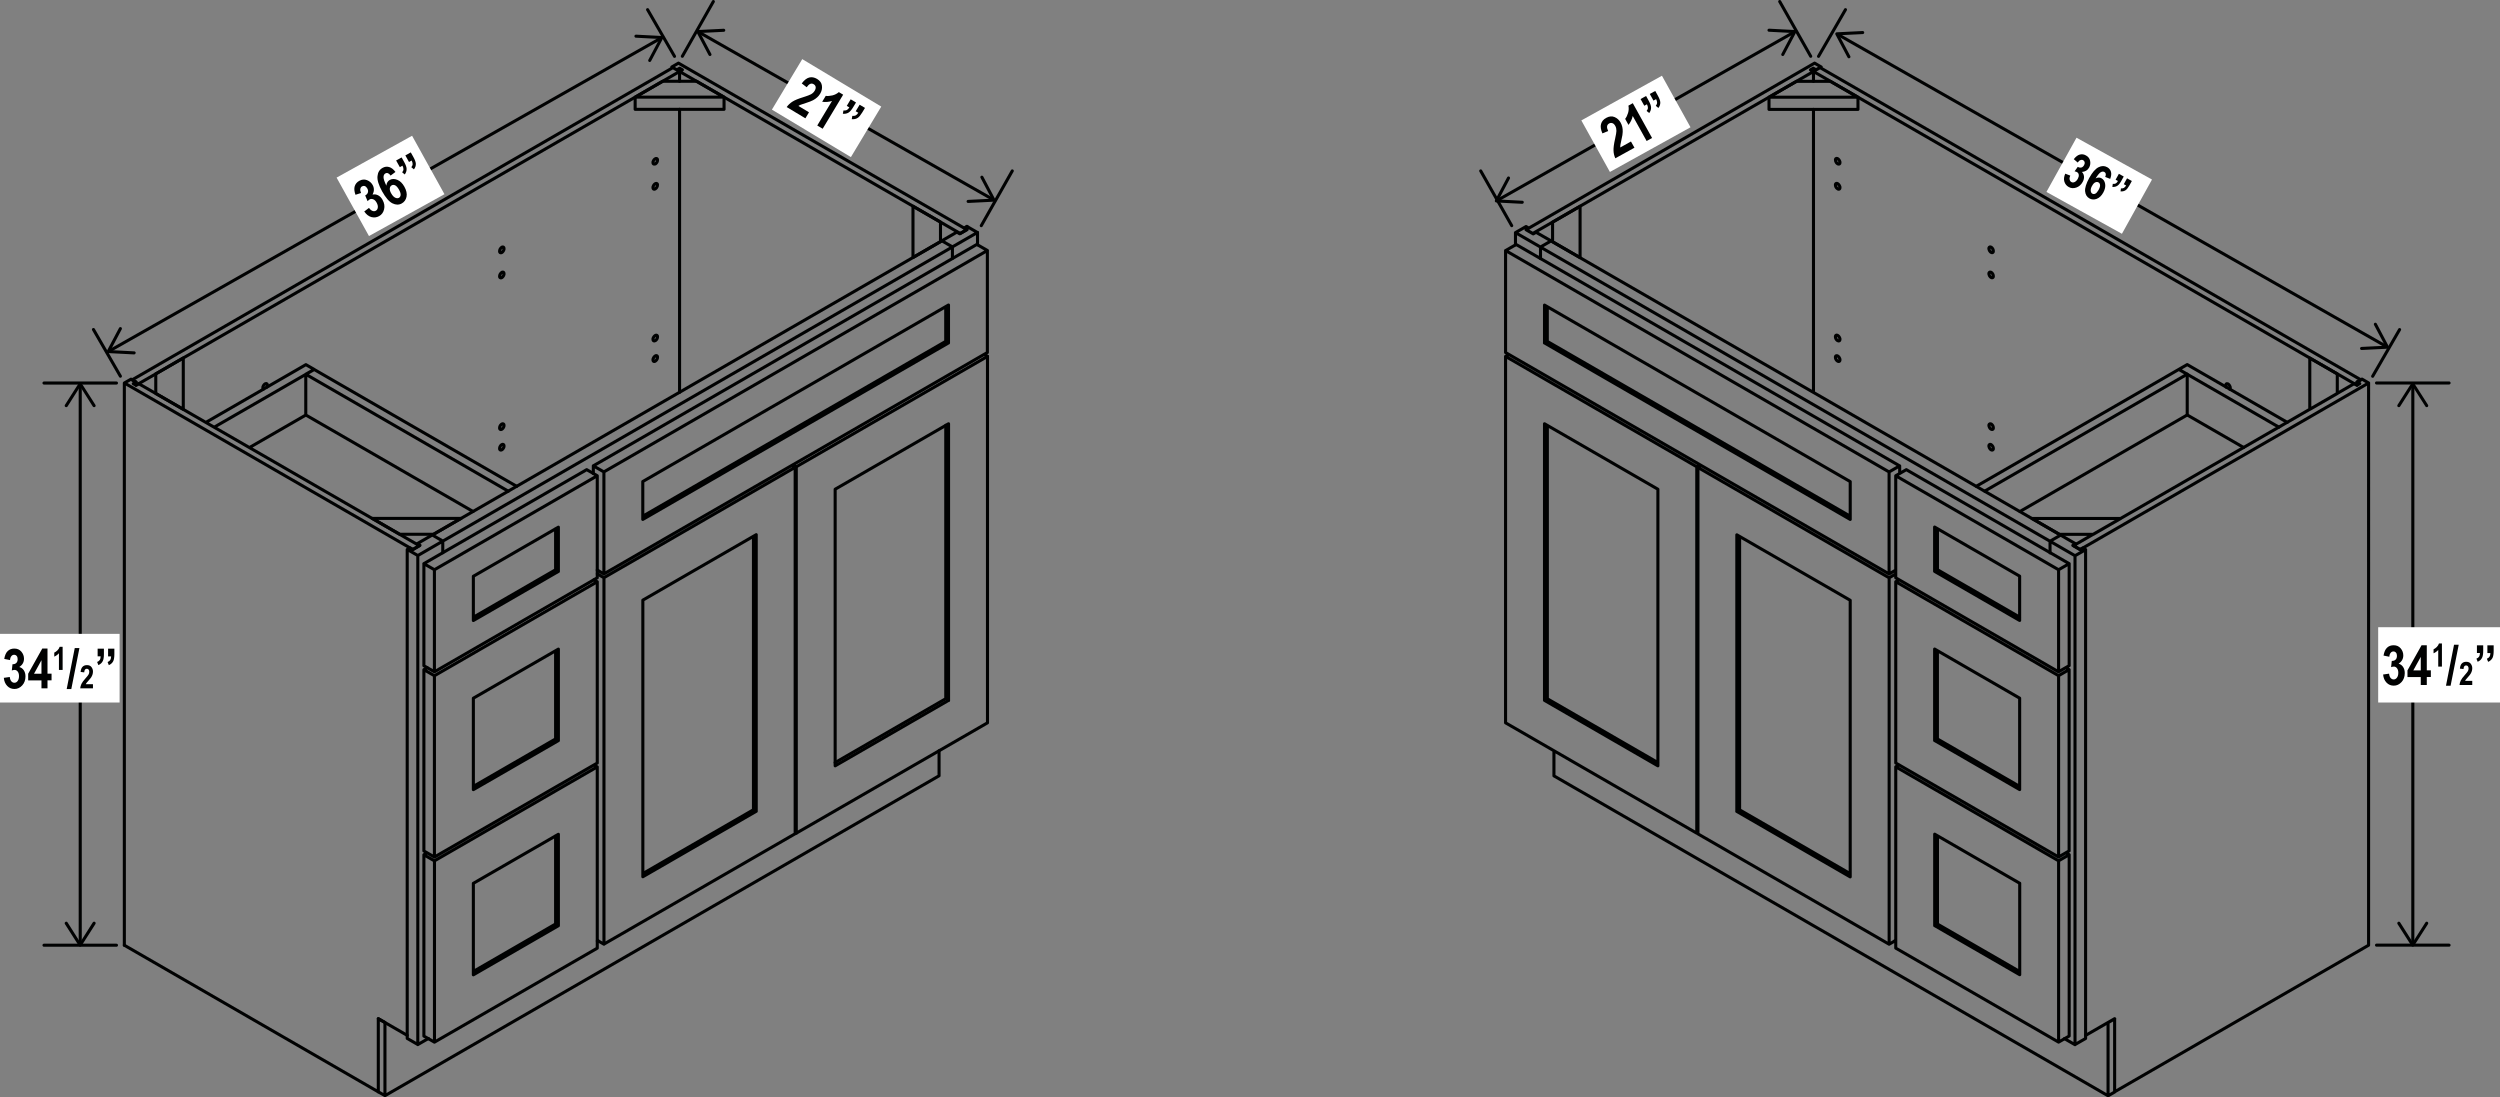<?xml version="1.0" encoding="UTF-8"?><svg id="Layer_3" xmlns="http://www.w3.org/2000/svg" viewBox="0 0 406.36 178.34"><rect x="0" y="0" width="406.36" height="178.34" fill="#808080" stroke="none"/><defs><style>.cls-1{fill:#000101;}.cls-2{fill:#fff;}.cls-3{stroke-linecap:round;stroke-linejoin:round;}.cls-3,.cls-4{fill:none;stroke:#000101;stroke-width:.5px;}.cls-4{stroke-miterlimit:10;}</style></defs><line class="cls-4" x1="243.54" y1="32.48" x2="291.45" y2="5.31"/><path class="cls-1" d="M247.69,32.89c0-.14-.1-.25-.24-.26l-3.82-.2,1.79-3.38c.06-.12,.02-.27-.1-.34-.12-.06-.27-.02-.34,.1l-1.98,3.73c-.04,.08-.04,.17,0,.24,.04,.07,.12,.12,.2,.13l4.21,.22s.09-.01,.14-.03c.07-.04,.12-.12,.13-.21"/><path class="cls-1" d="M289.66,9.08c-.12-.06-.17-.22-.1-.34l1.79-3.38-3.82-.2c-.14,0-.24-.12-.24-.26,0-.14,.13-.24,.26-.24l4.21,.22c.09,0,.16,.05,.21,.13,.04,.07,.04,.16,0,.24l-1.98,3.73s-.06,.08-.1,.1c-.07,.04-.16,.04-.24,0"/><polyline class="cls-4" points="392.19 62.73 392.19 112.54 392.19 153.26"/><path class="cls-1" d="M389.79,66.15c.12,.07,.27,.04,.34-.08l2.05-3.23,2.06,3.23c.07,.12,.23,.15,.34,.08,.12-.07,.15-.23,.08-.34l-2.27-3.56c-.05-.07-.13-.11-.21-.11s-.16,.04-.21,.11l-2.27,3.56s-.04,.09-.04,.13c0,.08,.04,.16,.12,.21"/><path class="cls-1" d="M389.79,149.85c.12-.07,.27-.04,.34,.08l2.05,3.23,2.06-3.23c.07-.12,.23-.15,.34-.08,.12,.07,.15,.23,.08,.35l-2.27,3.56c-.05,.07-.13,.11-.21,.11s-.16-.04-.21-.11l-2.27-3.56s-.04-.09-.04-.13c0-.08,.04-.16,.12-.21"/><line class="cls-4" x1="298.87" y1="5.68" x2="387.77" y2="56.26"/><path class="cls-1" d="M300.65,9.45c.12-.06,.17-.22,.1-.34l-1.79-3.38,3.82-.19c.14,0,.24-.12,.24-.26,0-.14-.13-.24-.26-.24l-4.21,.21c-.09,0-.16,.05-.21,.13-.04,.07-.04,.17,0,.24l1.97,3.73s.06,.08,.1,.1c.07,.04,.16,.04,.24,0"/><path class="cls-1" d="M383.61,56.65c0-.14,.1-.25,.24-.26l3.82-.19-1.79-3.38c-.06-.12-.02-.27,.1-.34,.12-.06,.27-.02,.34,.1l1.97,3.73c.04,.08,.04,.17,0,.24-.04,.08-.12,.12-.2,.13l-4.21,.21s-.1,0-.14-.03c-.07-.04-.12-.12-.13-.21"/><path class="cls-3" d="M294.31,11.36l88.81,51.26m-20.68,.64l.05-.08,.02-.11v-.13l-.05-.14-.07-.14-.09-.12-.1-.1-.11-.06c-.2-.08-.33,.07-.31,.27l.02,.13,.05,.14m-38.2-18.65l-.11-.04h-.1c-.3,.09-.11,.59,.04,.74l.11,.1,.11,.06,.1,.02,.09-.02,.07-.06,.04-.09v-.12l-.02-.14-.05-.14-.08-.13-.1-.11-.1-.08Zm0-4.08l-.11-.05h-.1c-.3,.09-.11,.6,.04,.75l.11,.1,.11,.06,.1,.02,.09-.02,.07-.06,.04-.09v-.12l-.02-.14-.05-.14-.08-.13-.1-.11-.1-.08Zm-24.94-13.56l.11,.04h.1l.08-.04,.05-.07,.02-.11v-.13l-.05-.14-.07-.14-.09-.12-.11-.1-.11-.06c-.43-.13-.32,.46-.15,.67l.1,.11,.11,.08Zm0,4.08l.11,.04h.1l.08-.04,.05-.08,.02-.11v-.13l-.05-.14-.07-.14-.09-.12-.11-.1-.11-.07-.1-.02-.09,.02-.07,.06-.04,.09v.12l.02,.14,.05,.14,.08,.13,.1,.11,.11,.08Zm24.94,38.22l-.11-.04h-.1c-.3,.1-.1,.59,.04,.75l.11,.09,.11,.06,.1,.02,.09-.02,.07-.06,.04-.1v-.12l-.02-.14-.05-.14-.08-.13-.1-.11-.1-.08Zm0,3.34l-.11-.04h-.1c-.3,.09-.11,.6,.04,.75l.11,.1,.11,.06,.1,.02,.09-.02,.07-.06,.04-.09v-.12l-.02-.13-.05-.14-.08-.13-.1-.11-.1-.08Zm-24.94-13.56l.11,.04h.1l.08-.04,.05-.08,.02-.11v-.13l-.05-.14-.07-.14-.09-.12-.11-.1-.11-.06-.1-.02-.09,.02-.07,.06-.04,.09v.12l.02,.14,.05,.14,.08,.13,.1,.11,.11,.08Zm0-3.34l.11,.04h.1l.08-.04,.05-.08,.02-.11v-.13l-.05-.14-.07-.14-.09-.12-.11-.1-.11-.06-.1-.02-.09,.02-.07,.06-.04,.1v.12l.02,.14,.05,.14,.08,.13,.1,.11,.11,.08Zm-3.97-44.28l-.46,.26m1.54-.37l-.64,.36-.45-.26m88.98,50.64L295.85,10.99m87.27,51.11l.63-.37M294.77,11.62l-45.62,26.33m45.62-26.33v1.59m0,4.57V63.77m-45.62-25.82l-1.08-.62m47.96-26.44l-1.08-.63-46.88,27.07m47.96-26.44l-.82,.47m-.9,0l.45,.26m1.26-.52v-.21m-45.62,31.14v-1.88m1.72-.99l-1.72,.99m1.72-.99l-2.44-1.4m.72,2.4l-4.07-2.35m1.72-.47l.45-.26-.45-.26-1.72,.99m1.72-.47l1.17,.68m0,0l.45-.26m-3.34,.05v1.98m92.68,49.55l-.45-.26m.45,.26l-1.72,.99m0,0l-4.06-2.35m4.15,.41l-2.44-1.41-1.72,.99m3.7,.68l.45-.26m-.45,.26l1.17,.68m0,0l.45-.26m-2.98,79.75l1.72,.99m-4.06-81.83v1.88m4.06,79.95V90.31m1.72,78.49V89.32m0,79.48l-1.72,.99m.09-81.31v-.11m-2.44-1.4l-82.84-47.82m81.12,48.82l-82.84-47.82m57.64,112.76l.09,.05"/><path class="cls-3" d="M355.52,67.45v-6.62m-20.91,31.78l1.72-.99m-1.72,.99l-26.47-15.28m0,0l1.72-.99m26.47,15.28l-26.47-15.28m-1.72,.99v16.59l26.47,15.28v-16.59m-20.15,.26l13.82,7.98m0,0v-7.2m0,0l-13.82-7.98m0,0v7.2m20.15,16.32l1.72-.99m0,0v-16.59m-21.41-5.68v6.67l13.37,7.72m-13.37-7.72l-.45,.26m68.65-30.25l-.45-.26m.9,0l-.45,.26m.45-.26l-.45-.26m.81-.47l-.81,.47m.81-.47l1.08,.63m0,0l-46.88,27.07m44.53-26.96l-45.62,26.33,1.08,.63m46.88,64.31V62.26m-41.28,115.21l41.28-23.83m-41.28,11.94v11.89m-4.7-9.18l4.7-2.71M244.72,57.93v59.56m0-59.56l31.08,17.94m0,0v59.56m-31.08-17.94l31.08,17.94m-24.75-21.59l18.43,10.64m0,0v-44.96m0,0l-18.43-10.64m0,0v44.96m24.76-37.97l.54-.31m-31.08-17.94l-.54,.31m31.08,77.5l.18-.1m-24.48-66.19v44.44l17.98,10.38m-17.98-10.38l-.46,.26m24.94-37.86v59.56m0-59.56l31.08,17.94m0,0v59.56m-31.08-17.94l31.08,17.94m-24.76-66.55v44.96m0,0l18.43,10.64m0,0v-44.96m0,0l-18.43-10.64m-5.78-11.26l-.55,.31m31.08,17.94l1.09-.63m-1.09,60.19l1.09-.63m-25.39-65.66v44.44l17.98,10.38m-17.98-10.38l-.46,.26m24.76-38.6l1.09-.63m-1.09,.63v-16.58m0,0l1.72-.99m0,1.25v-1.25m-1.72,.99l-62.34-35.99m0,0v16.58l62.34,35.99m-56.01-37.55l49.69,28.69m0,0v-6.15m0,0l-49.69-28.69m0,0v6.16m-6.33-15.02l1.72-.99m62.34,35.99l-62.34-35.99m5.06,10.12v5.63l49.24,28.42m-49.24-28.42l-.46,.26m57.1,38.8v29.47l26.47,15.28v-29.47l-26.47-15.28Zm20.14,18.93l-13.82-7.98m0,0v14.86m0,0l13.82,7.98m0,0v-14.86m6.32,25.82l1.72-.99m-1.72-28.48l1.72-.99m0,29.47v-29.47m-28.18-14.29l.54-.31m27.64,14.6l-.54-.31m-20.87-2.76v14.34l13.37,7.72m-13.37-7.72l-.45,.26m20.15,49.02l1.72-.99m-1.72,.99v-29.47m0,0l1.72-.99m0,29.47v-29.47m-1.72,.99l-26.47-15.28m0,0v29.47l26.47,15.28m-6.32-25.82l-13.82-7.98m0,0v14.86m0,0l13.82,7.98m0,0v-14.87m-20.14-18.93l.54-.31m27.64,14.6l-.54-.31m-20.87-2.76v14.35l13.37,7.72m-13.37-7.72l-.45,.26m-12.47-134.66h-14.46v1.98m14.46-1.98v1.98m0,0h-14.46m0-1.98l4.47-2.58m0,0h5.51m0,0l4.47,2.58m77.92,48.16v-3.18m-4.47-2.58v8.34l4.47-2.58m0-3.18l-4.47-2.58m-45.17,26.07h14.45m0,0l-4.47,2.58m0,0h-5.51m0,0l-4.47-2.58m-73.44-50.74l-4.47,2.58v3.18l4.47,2.58m0,0v-8.34m85.82,144.57v-11.89m-90.07-44.17v4.07l90.07,52m0-11.89l1.09-.62m-1.09,12.52l1.09-.63"/><path class="cls-3" d="M245.72,36.68l-5.04-8.9m114.84,31.48l-1.36,.78m1.36-.78l16.26,9.39m-17.62-8.6l16.26,9.38m-5.73,3.31l-9.17-5.29m-32.92,12.38l32.92-19.01m-34.28,18.22l32.92-19m0,0l1.36,.78m0,6.63l-27.19,15.69"/><path class="cls-3" d="M386.29,153.63h11.79m-11.79-91.38h11.79M295.59,9.16l4.38-7.59m85.69,59.59l4.38-7.59M294.32,9.15l-5.04-8.9"/><line class="cls-4" x1="17.91" y1="56.97" x2="107.28" y2="6.28"/><path class="cls-1" d="M22.06,57.37c0-.14-.1-.25-.24-.26l-3.82-.2,1.79-3.38c.06-.12,.02-.27-.1-.34-.12-.06-.27-.02-.34,.1l-1.98,3.73c-.04,.07-.04,.17,0,.24s.12,.12,.2,.13l4.21,.22s.09-.01,.14-.03c.07-.04,.12-.12,.13-.21"/><path class="cls-1" d="M105.49,10.05c-.12-.06-.17-.22-.1-.34l1.79-3.38-3.82-.2c-.14,0-.24-.12-.24-.26,0-.14,.13-.24,.26-.24l4.21,.22c.09,0,.16,.05,.21,.13,.04,.07,.04,.16,0,.24l-1.98,3.73s-.06,.08-.1,.1c-.07,.04-.16,.04-.24,0"/><line class="cls-4" x1="113.74" y1="5.31" x2="161.27" y2="32.35"/><path class="cls-1" d="M115.52,9.08c.12-.06,.17-.22,.1-.34l-1.79-3.38,3.82-.19c.14,0,.24-.12,.24-.26,0-.14-.13-.24-.26-.24l-4.21,.21c-.09,0-.16,.05-.21,.13-.04,.07-.04,.17,0,.24l1.97,3.73s.06,.08,.1,.1c.07,.04,.16,.04,.24,0"/><path class="cls-1" d="M157.11,32.75c0-.14,.1-.25,.24-.26l3.82-.19-1.79-3.38c-.07-.12-.02-.27,.1-.34,.12-.06,.27-.02,.34,.1l1.97,3.73c.04,.08,.04,.17,0,.24-.04,.08-.12,.12-.2,.13l-4.21,.21s-.1,0-.14-.03c-.07-.04-.12-.12-.13-.21"/><path class="cls-3" d="M20.21,153.64V62.26m2.35,.11l45.62,26.34m0,0l-1.08,.63M21.3,61.63l-1.08,.62,46.88,27.07M21.3,61.63l.81,.47m-.45,.26l.45-.26m-.45,.26l.45,.26m0,0l.45-.26m67.75,23.57v6.68l.45,.26m-.45-.26l-13.37,7.72m-6.32,8.87l-1.72-.99v-16.58m21.86,1.25l-13.82,7.98v-7.19l13.82-7.98v7.2Zm6.32-15.54v16.58m0,0l-26.47,15.28m0,0v-16.59m-1.72-.99l26.47-15.28m-24.75,16.27l26.47-15.28-1.71-.99m-24.75,16.27l-1.72-.99m-19.2-24.17v-6.62m0,6.62l27.19,15.69m7.09-4.09l-32.92-19-1.36,.78m32.92,19.01l-32.92-19.01m-9.16,11.92l9.17-5.29m1.36-7.4l-16.26,9.38m14.91-10.17l-16.26,9.39m16.26-9.39l1.36,.78"/><path class="cls-3" d="M154.18,68.88v44.96m-18.43,10.64v-44.96l18.43-10.64m0,44.96l-18.43,10.64m24.76-6.99l-31.08,17.94m31.08-77.5l-31.08,17.94v59.56m31.08-77.5v59.56m-94.32,50.8l-4.7-2.71m0,0v11.89m0,0l-41.28-23.83"/><path class="cls-3" d="M148.4,41.86v-8.34m0,0l4.47,2.58m0,0v3.18m0,0l-4.47,2.58m-83.43,44.98h5.51l4.47-2.58m-14.45,0l4.47,2.58m9.98-2.58h-14.45M25.32,60.77l4.47-2.58m0,0v8.34m0,0l-4.47-2.58m0,0v-3.18M113.22,13.21h-5.51l-4.47,2.58m14.45,0l-4.47-2.58m-9.98,2.58v1.98h14.45m-14.45-1.98h14.45m0,0v1.98m-27.38,132.42l.45,.26m-.45-14.6v14.34m0,0l-13.37,7.72m-8.04-18.98l.54-.31m27.64-13.97l-.54-.31m-19.6,19.24l13.82-7.97v14.86l-13.82,7.98v-14.87Zm20.14-18.93v29.47m0,0l-26.47,15.28m0-29.47l26.47-15.28m-28.18,43.76v-29.47m1.72,30.46v-29.47l-1.72-.99m1.72,30.46l-1.72-.99m21.41-48.29l.45,.26m-.45-14.61v14.34m0,0l-13.37,7.72m-8.04-18.98l.54-.31m27.64-13.98l-.54-.31m-27.64,44.07v-29.47m1.72,.99l-1.72-.99m1.72,30.46l-1.72-.99m8.04-24.83l13.82-7.98v14.87l-13.82,7.97v-14.86Zm20.14-18.93v29.47m0,0l-26.47,15.28m0,0v-29.47m0,0l26.47-15.28m56.64-44.7v5.63l.45,.26m-.45-.26l-49.24,28.42m-8.04-8.19l62.34-35.99m1.72,.99l-1.72-.99m-4.61,9.86v6.15m-49.69,28.69v-6.16l49.69-28.69m0,6.16l-49.69,28.69m56.01-43.71v16.58m0,0l-62.34,35.99m0-16.58l62.34-35.99m-64.05,36.24v-1.25m1.72,17.58v-16.58l-1.72-.99m1.72,17.57l-1.08-.63m25.39-5.47v44.43l.45,.26m-.45-.26l-17.98,10.38m-6.32,11.48l-1.08-.63m1.08-58.94l-1.08-.63m31.62-17.63l.54,.31m-24.76,21.59l18.43-10.64m0,0v44.96l-18.43,10.64v-44.96m24.76,37.97l-31.08,17.94m31.08-77.5l-31.08,17.94v59.56m31.08-77.5v59.56m24.48-66.39v44.44l.45,.26m-.45-.26l-17.98,10.38m-6.32,11.47l-.18-.1m30.71-77.71l.55,.31m-31.08,17.94l-.54-.31"/><path class="cls-3" d="M157.16,36.8l1.72,.99m-4.07,2.34l4.06-2.34m-5.78,1.35l2.44-1.41m-2.44,1.41l1.72,.99m0,1.88v-1.88M109.2,11.1v-.21m1.71,.47l-.45,.26m-1.26-.73l.81,.47m-.81-.47l1.08-.63m0,0l46.88,27.07m-1.08,.62l1.08-.62m-46.7-19.56V63.77m0-52.15v1.59m0-1.59l45.62,26.33M22.11,62.1l-.63-.36m0,0L109.38,10.99m0,0l.64,.36m0,0l.45-.26m0,0l.45,.26m-4.42,44.02l-.11,.04h-.1l-.08-.04-.05-.08-.02-.11v-.13l.05-.14,.07-.13,.09-.12,.11-.1,.11-.06,.1-.02,.09,.02,.07,.06,.04,.1v.12l-.02,.13-.05,.14-.08,.13-.1,.11-.1,.08Zm0,3.34l-.11,.04h-.1l-.08-.04-.05-.08-.02-.11v-.13l.05-.14,.07-.14,.09-.12,.11-.1,.11-.07,.1-.02,.09,.02,.07,.06,.04,.09v.12l-.02,.14-.05,.14-.08,.13-.1,.11-.1,.08Zm-24.94,13.56l.11-.04h.1l.08,.04,.05,.08,.02,.11v.13l-.04,.14-.07,.13-.09,.12-.1,.1-.11,.06-.1,.02-.09-.02-.07-.06-.04-.09v-.12l.02-.14,.05-.14,.08-.13,.1-.11,.1-.08Zm0-3.34l.11-.04h.1l.08,.04,.05,.07,.02,.11v.13l-.04,.14-.07,.14-.09,.12-.1,.1-.11,.06-.1,.02-.09-.02-.07-.06-.04-.09v-.12l.02-.14,.05-.14,.08-.13,.1-.11,.1-.08Zm24.94-38.22l-.11,.04h-.1l-.08-.04-.05-.08-.02-.11v-.13l.05-.14,.07-.14,.09-.12,.11-.1,.11-.06c.43-.13,.33,.46,.15,.67l-.1,.11-.1,.08Zm0-4.08l-.11,.04h-.1l-.08-.04-.05-.07-.02-.11v-.13l.05-.14,.07-.13,.09-.12,.11-.09,.11-.06,.1-.02,.09,.02,.07,.06,.04,.09v.12l-.02,.14-.05,.14-.08,.13-.1,.11-.1,.08Zm-24.94,13.56l.11-.04h.1l.08,.04,.05,.08,.02,.11v.13l-.04,.14-.07,.14-.09,.12-.1,.1-.11,.06-.1,.02-.09-.02-.07-.05-.04-.1v-.12l.02-.14,.05-.14,.08-.13,.1-.11,.1-.08Zm0,4.08l.11-.04h.1l.08,.04,.05,.08,.02,.11v.13l-.04,.14-.07,.14-.09,.12-.1,.1-.11,.06-.1,.02-.09-.02-.07-.06-.04-.09v-.12l.02-.13,.05-.14,.08-.13,.1-.11,.1-.08Zm-38.76,18.97l-.05-.08-.02-.11v-.13l.05-.14,.07-.14,.09-.12,.11-.1,.11-.06c.21-.08,.32,.07,.3,.27l-.02,.14-.06,.14M110.91,11.36L22.11,62.62m40.47,115.47l-1.09-.62m1.09-11.27l-1.09-.62m91.15-43.55v4.07m0,0l-90.07,52m0,0v-11.89"/><path class="cls-3" d="M19.57,61.15l-4.38-7.59m3.74,100.08H7.15M18.93,62.26H7.15m90.03,90.64l-.09,.05m-25.12-64.99l82.84-47.82m-84.56,46.83l82.84-47.82m-85.28,49.33v-.11m-1.62,80.42l1.72,.99m-1.72-.99V89.32m1.72,80.48V90.31m4.06-2.35v1.88m-2.34,78.96l-1.72,.99m-.82-80.48l-.45-.26m1.63-.42l-1.17,.68m1.17-.68l-.45-.26m0,0l2.44-1.41m0,0l1.72,.99m-4.06,2.35l4.06-2.35m-5.78,1.36l1.72,.99m-1.72-.99l.45-.26m92.24-51.26v1.98m-2.89-1.77l-.45-.26m1.63-.42l-1.17,.68m1.17-.68l-.45-.26m0,0l.45-.26"/><path class="cls-3" d="M110.91,9.15L115.95,.25m43.55,36.43l5.04-8.9M109.64,9.16l-4.38-7.59"/><polyline class="cls-4" points="13.04 62.73 13.04 112.54 13.04 153.26"/><path class="cls-1" d="M10.64,66.15c.12,.07,.27,.04,.34-.08l2.05-3.23,2.05,3.23c.07,.12,.23,.15,.35,.08,.12-.07,.15-.23,.08-.34l-2.27-3.56c-.05-.07-.13-.11-.21-.11s-.16,.04-.21,.11l-2.27,3.56s-.04,.09-.04,.13c0,.08,.04,.16,.12,.21"/><path class="cls-1" d="M10.64,149.85c.12-.07,.27-.04,.34,.08l2.05,3.23,2.05-3.23c.07-.12,.23-.15,.35-.08,.12,.07,.15,.23,.08,.35l-2.27,3.56c-.05,.07-.13,.11-.21,.11s-.16-.04-.21-.11l-2.27-3.56s-.04-.09-.04-.13c0-.08,.04-.16,.12-.21"/><rect class="cls-2" y="103.03" width="19.44" height="11.16"/><g><path class="cls-1" d="M.61,110.18l.98-.14c.03,.3,.11,.53,.25,.7,.14,.16,.31,.24,.5,.24,.21,0,.38-.09,.53-.29,.14-.19,.22-.45,.22-.79,0-.31-.07-.56-.21-.74-.14-.18-.31-.27-.5-.27-.13,0-.28,.03-.46,.09l.11-1.01c.26,0,.47-.06,.62-.21,.15-.15,.22-.35,.22-.62,0-.22-.05-.4-.16-.52-.11-.13-.25-.19-.42-.19s-.32,.07-.44,.22c-.12,.14-.2,.36-.22,.64l-.94-.19c.1-.59,.29-1.02,.57-1.28,.28-.27,.64-.4,1.07-.4,.48,0,.86,.17,1.15,.51,.28,.34,.42,.72,.42,1.14,0,.28-.06,.53-.19,.76-.13,.23-.32,.42-.57,.59,.29,.08,.54,.25,.72,.52,.19,.27,.28,.61,.28,1.01,0,.59-.18,1.08-.53,1.46-.35,.38-.77,.58-1.25,.58s-.86-.16-1.18-.49-.51-.77-.56-1.33Z"/><path class="cls-1" d="M6.74,111.89v-1.3h-2.16v-1.08l2.29-4.09h.85v4.08h.66v1.08h-.66v1.3h-.98Zm0-2.38v-2.2l-1.21,2.2h1.21Z"/></g><path class="cls-1" d="M10.17,108.89h-.59v-2.71c-.22,.25-.48,.43-.76,.55v-.65c.16-.07,.33-.19,.51-.36,.18-.17,.3-.37,.37-.59h.48v3.77Z"/><path class="cls-1" d="M10.84,112l1.31-6.66h.76l-1.32,6.66h-.75Z"/><path class="cls-1" d="M15.11,111.21v.67h-2.07c.02-.25,.09-.49,.2-.72,.11-.23,.33-.53,.66-.9,.26-.29,.42-.49,.48-.6,.09-.15,.13-.3,.13-.46,0-.16-.04-.29-.11-.37-.07-.08-.17-.13-.29-.13-.26,0-.4,.2-.42,.59l-.59-.07c.04-.38,.14-.66,.32-.84,.18-.18,.41-.27,.71-.27,.32,0,.57,.1,.73,.31s.25,.45,.25,.72c0,.15-.02,.3-.06,.45s-.11,.29-.19,.44c-.09,.15-.23,.33-.44,.56-.19,.21-.31,.35-.36,.42s-.09,.13-.12,.2h1.17Z"/><path class="cls-1" d="M15.88,105.44h1.01v.89c0,.5-.06,.87-.18,1.11-.14,.3-.38,.52-.72,.67l-.2-.51c.2-.08,.34-.19,.43-.33s.13-.34,.14-.59h-.49v-1.24Zm1.7,0h1.01v.89c0,.49-.06,.86-.17,1.11-.14,.3-.39,.53-.73,.68l-.2-.51c.2-.08,.34-.19,.43-.34,.09-.14,.13-.34,.14-.58h-.49v-1.24Z"/><rect class="cls-2" x="56.46" y="24.79" width="14.03" height="10.86" transform="translate(-6.69 34.56) rotate(-29)"/><g><path class="cls-1" d="M59.19,34.39l.79-.6c.17,.25,.36,.41,.56,.49s.39,.06,.55-.03c.18-.1,.29-.27,.32-.51,.04-.24-.03-.5-.19-.8-.15-.27-.33-.46-.54-.54s-.4-.09-.57,0c-.11,.06-.23,.16-.36,.3l-.39-.93c.23-.12,.38-.28,.44-.49,.06-.2,.03-.42-.1-.65-.11-.19-.24-.32-.39-.38-.16-.06-.31-.04-.46,.04-.15,.08-.24,.22-.28,.41-.04,.19,0,.41,.12,.67l-.91,.29c-.2-.56-.24-1.03-.12-1.4s.36-.66,.74-.87c.42-.23,.84-.27,1.25-.11,.41,.16,.72,.43,.92,.79,.14,.25,.2,.5,.2,.76s-.07,.52-.21,.8c.3-.07,.59-.04,.89,.11,.29,.15,.54,.39,.73,.75,.29,.52,.37,1.03,.25,1.53-.12,.51-.39,.88-.81,1.11-.4,.22-.83,.27-1.27,.15-.44-.13-.82-.43-1.13-.89Z"/><path class="cls-1" d="M64.28,27.95l-.79,.59c-.27-.39-.56-.51-.85-.35-.19,.11-.29,.3-.3,.58-.01,.28,.14,.75,.46,1.41,.02-.22,.08-.41,.17-.56,.09-.15,.22-.28,.38-.37,.36-.2,.77-.21,1.23-.02,.46,.19,.84,.56,1.15,1.12,.33,.59,.45,1.14,.35,1.63s-.36,.86-.78,1.09c-.46,.26-.97,.25-1.51-.02-.55-.27-1.1-.92-1.67-1.93-.57-1.03-.83-1.86-.76-2.49,.06-.63,.34-1.08,.84-1.35,.34-.19,.69-.23,1.05-.13,.36,.1,.71,.37,1.03,.8Zm-.7,3.47c.2,.36,.41,.59,.65,.71,.23,.11,.44,.12,.61,.03,.16-.09,.26-.25,.28-.46,.02-.22-.06-.5-.26-.86-.21-.37-.41-.6-.62-.71-.21-.1-.41-.11-.58,0-.17,.09-.27,.25-.3,.48-.03,.23,.04,.5,.22,.82Z"/></g><path class="cls-1" d="M64.4,26.08l.88-.49,.43,.77c.24,.44,.37,.79,.38,1.06,.02,.33-.08,.64-.3,.94l-.42-.35c.13-.17,.21-.33,.21-.5,0-.17-.05-.36-.16-.58l-.43,.24-.6-1.08Zm1.49-.82l.88-.49,.43,.77c.24,.43,.37,.78,.39,1.05,.02,.33-.08,.65-.31,.94l-.42-.35c.13-.17,.21-.34,.21-.51s-.05-.36-.16-.58l-.43,.24-.6-1.08Z"/><rect class="cls-2" x="129.56" y="10.09" width="9.58" height="14.98" transform="translate(50.09 123.68) rotate(-59)"/><g><path class="cls-1" d="M131.5,18.25l-.59,.98-3.04-1.83c.26-.35,.57-.65,.94-.88,.37-.24,.96-.48,1.77-.73,.64-.2,1.05-.36,1.23-.46,.26-.14,.46-.33,.6-.56,.15-.24,.2-.46,.17-.64-.03-.19-.14-.33-.32-.44-.38-.23-.76-.07-1.14,.49l-.8-.62c.39-.53,.8-.85,1.21-.96s.84-.03,1.28,.23c.47,.29,.74,.65,.79,1.11,.06,.45-.04,.88-.28,1.28-.14,.23-.3,.43-.49,.6-.19,.18-.41,.33-.67,.47-.26,.14-.64,.28-1.13,.44-.47,.15-.77,.25-.9,.3-.13,.05-.25,.12-.35,.19l1.72,1.04Z"/><path class="cls-1" d="M133.71,20.92l-.87-.52,2.4-3.99c-.54,.17-1.08,.21-1.6,.13l.58-.96c.3,.05,.66,.02,1.07-.07,.41-.1,.76-.28,1.06-.54l.7,.42-3.33,5.54Z"/></g><path class="cls-1" d="M138.27,16.14l.87,.52-.46,.76c-.26,.43-.5,.71-.72,.86-.28,.18-.6,.25-.96,.21l.1-.54c.21,.03,.39,0,.54-.06,.15-.08,.29-.22,.42-.43l-.42-.25,.63-1.06Zm1.46,.88l.87,.52-.46,.76c-.26,.42-.49,.71-.72,.86-.28,.18-.6,.25-.97,.21l.09-.54c.21,.03,.39,.01,.55-.07,.15-.08,.29-.22,.42-.43l-.42-.25,.64-1.06Z"/><rect class="cls-2" x="386.56" y="101.95" width="19.8" height="12.24"/><g><path class="cls-1" d="M387.35,109.64l.98-.14c.03,.3,.11,.53,.25,.7,.14,.16,.31,.24,.5,.24,.21,0,.38-.09,.53-.29,.14-.19,.22-.45,.22-.79,0-.31-.07-.56-.21-.74-.14-.18-.31-.27-.5-.27-.13,0-.28,.03-.46,.09l.11-1.01c.26,0,.47-.06,.62-.21,.15-.15,.22-.35,.22-.62,0-.22-.05-.4-.16-.52-.11-.13-.25-.19-.42-.19s-.32,.07-.44,.22c-.12,.14-.2,.36-.22,.64l-.94-.19c.1-.59,.29-1.02,.57-1.28,.28-.27,.64-.4,1.07-.4,.48,0,.86,.17,1.15,.51,.28,.34,.42,.72,.42,1.14,0,.28-.06,.53-.19,.76-.13,.23-.32,.42-.57,.59,.29,.08,.54,.25,.72,.52,.19,.27,.28,.61,.28,1.01,0,.59-.18,1.08-.53,1.46-.35,.38-.77,.58-1.25,.58s-.86-.16-1.18-.49-.51-.77-.56-1.33Z"/><path class="cls-1" d="M393.48,111.35v-1.3h-2.16v-1.08l2.29-4.09h.85v4.08h.66v1.08h-.66v1.3h-.98Zm0-2.38v-2.2l-1.21,2.2h1.21Z"/></g><path class="cls-1" d="M396.91,108.35h-.59v-2.71c-.22,.25-.48,.43-.76,.55v-.65c.16-.07,.33-.19,.51-.36,.18-.17,.3-.37,.37-.59h.48v3.77Z"/><path class="cls-1" d="M397.58,111.46l1.31-6.66h.76l-1.32,6.66h-.75Z"/><path class="cls-1" d="M401.85,110.67v.67h-2.07c.02-.25,.09-.49,.2-.72,.11-.23,.33-.53,.66-.9,.26-.29,.42-.49,.48-.6,.09-.15,.13-.3,.13-.46,0-.16-.04-.29-.11-.37-.07-.08-.17-.13-.29-.13-.26,0-.4,.2-.42,.59l-.59-.07c.04-.38,.14-.66,.32-.84,.18-.18,.41-.27,.71-.27,.32,0,.57,.1,.73,.31s.25,.45,.25,.72c0,.15-.02,.3-.06,.45s-.11,.29-.19,.44c-.09,.15-.23,.33-.44,.56-.19,.21-.31,.35-.36,.42s-.09,.13-.12,.2h1.17Z"/><path class="cls-1" d="M402.62,104.9h1.01v.89c0,.5-.06,.87-.18,1.11-.14,.3-.38,.52-.72,.67l-.2-.51c.2-.08,.34-.19,.43-.33s.13-.34,.14-.59h-.49v-1.24Zm1.7,0h1.01v.89c0,.49-.06,.86-.17,1.11-.14,.3-.39,.53-.73,.68l-.2-.51c.2-.08,.34-.19,.43-.34,.09-.14,.13-.34,.14-.58h-.49v-1.24Z"/><rect class="cls-2" x="258.42" y="15.34" width="14.98" height="9.58" transform="translate(23.58 131.44) rotate(-29)"/><g><path class="cls-1" d="M265.11,23.01l.56,1-3.11,1.72c-.18-.4-.28-.81-.29-1.25-.02-.44,.06-1.07,.25-1.9,.14-.66,.22-1.09,.22-1.3,0-.3-.05-.57-.18-.8-.14-.25-.29-.4-.47-.46-.18-.06-.36-.05-.54,.05-.39,.22-.44,.63-.15,1.23l-.94,.38c-.26-.6-.34-1.11-.22-1.53s.39-.75,.84-.99c.48-.27,.94-.31,1.36-.13,.42,.18,.74,.47,.97,.88,.13,.23,.22,.47,.28,.72,.06,.25,.08,.52,.07,.81,0,.29-.07,.69-.19,1.2-.11,.48-.17,.79-.19,.93-.02,.14-.03,.28-.02,.4l1.76-.98Z"/><path class="cls-1" d="M268.53,22.43l-.88,.49-2.26-4.07c-.12,.55-.36,1.04-.69,1.45l-.54-.98c.19-.24,.35-.56,.47-.96,.12-.4,.14-.8,.06-1.19l.71-.4,3.13,5.65Z"/></g><path class="cls-1" d="M266.68,16.09l.88-.49,.43,.78c.24,.44,.37,.79,.38,1.06,.02,.33-.08,.64-.3,.94l-.42-.35c.13-.17,.21-.33,.21-.5,0-.17-.05-.36-.16-.58l-.43,.24-.6-1.08Zm1.49-.82l.88-.49,.43,.78c.24,.43,.37,.78,.39,1.05,.02,.33-.08,.65-.31,.94l-.42-.35c.13-.17,.21-.34,.21-.51s-.05-.36-.16-.58l-.43,.24-.6-1.08Z"/><rect class="cls-2" x="336.18" y="23.18" width="10.08" height="14.03" transform="translate(149.38 313.99) rotate(-61)"/><path class="cls-1" d="M335.69,28.23l.82,.31c-.11,.25-.15,.46-.1,.65,.04,.19,.13,.32,.28,.4,.16,.09,.34,.09,.53,0,.19-.09,.36-.26,.51-.52,.13-.24,.19-.46,.16-.66-.03-.2-.12-.34-.28-.43-.1-.06-.23-.1-.4-.13l.52-.73c.2,.12,.39,.15,.58,.11,.18-.05,.33-.18,.44-.38,.1-.17,.13-.33,.1-.48-.03-.14-.11-.25-.24-.33-.13-.07-.28-.08-.44-.02-.16,.06-.31,.19-.45,.4l-.64-.55c.33-.42,.66-.67,.99-.75,.33-.09,.67-.04,1,.15,.38,.21,.6,.51,.67,.89s.02,.74-.16,1.07c-.12,.22-.28,.39-.48,.51-.2,.12-.43,.19-.7,.21,.2,.19,.31,.43,.34,.72,.03,.29-.04,.59-.22,.91-.25,.46-.6,.76-1.04,.91-.44,.15-.85,.12-1.22-.09-.36-.2-.59-.49-.71-.88s-.06-.82,.14-1.28Z"/><path class="cls-1" d="M343.01,29.08l-.82-.32c.17-.39,.12-.66-.14-.81-.17-.09-.37-.08-.58,.04-.22,.12-.5,.46-.84,1.01,.18-.09,.34-.13,.5-.14,.16,0,.31,.03,.46,.12,.32,.18,.52,.48,.59,.92,.07,.43-.03,.9-.3,1.39-.29,.53-.65,.87-1.07,1.03-.42,.16-.82,.14-1.19-.07-.41-.23-.64-.61-.7-1.15-.05-.54,.17-1.26,.67-2.17,.51-.92,1.01-1.5,1.52-1.75,.5-.25,.97-.25,1.41,0,.3,.17,.5,.41,.6,.73,.1,.32,.05,.71-.12,1.16Zm-2.95,1.11c-.18,.32-.25,.59-.22,.82,.02,.23,.11,.39,.26,.47,.15,.08,.31,.08,.48,0,.17-.08,.35-.29,.53-.6,.18-.33,.26-.59,.24-.8-.02-.21-.11-.36-.27-.44-.15-.08-.32-.08-.5,0-.19,.08-.36,.27-.51,.55Z"/><path class="cls-1" d="M344.41,28.25l.79,.44-.38,.69c-.21,.39-.42,.65-.62,.79-.24,.17-.52,.24-.85,.21l.07-.49c.19,.02,.35,0,.48-.07s.25-.2,.36-.4l-.38-.21,.53-.96Zm1.32,.73l.79,.44-.38,.69c-.21,.38-.42,.65-.61,.79-.24,.17-.53,.24-.85,.21l.07-.49c.19,.02,.35,0,.48-.08s.25-.21,.36-.39l-.38-.21,.53-.96Z"/></svg>